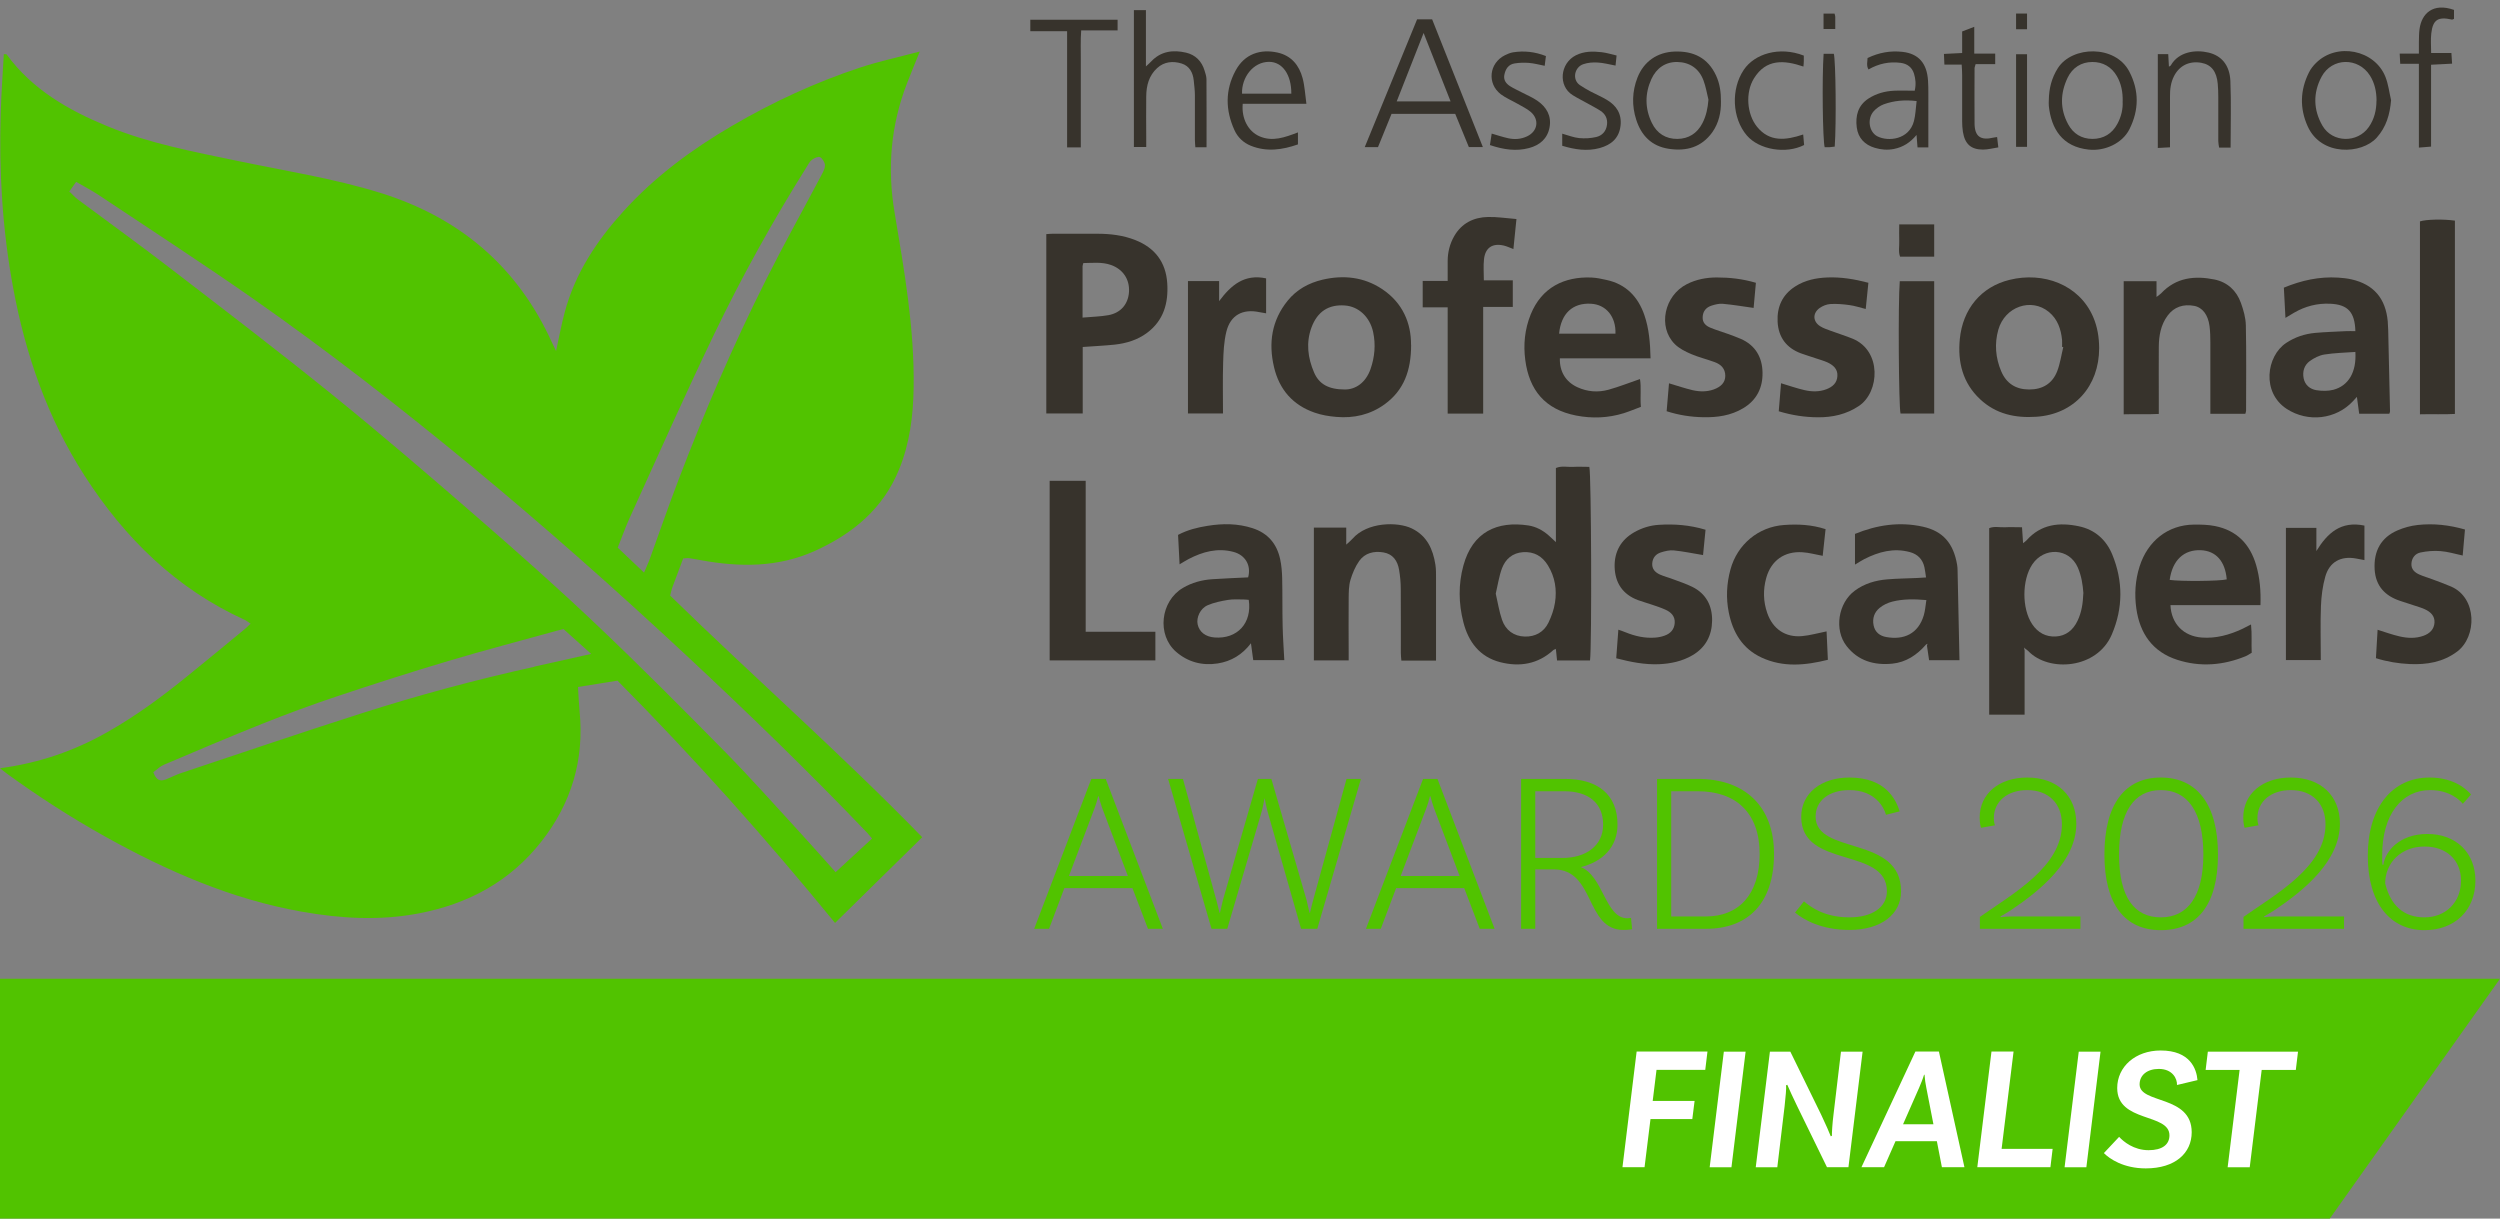 <?xml version="1.0" encoding="UTF-8"?>
<svg xmlns="http://www.w3.org/2000/svg" id="a" data-name="Layer 1" width="720" height="350.952" viewBox="0 0 328.25 160">
  <rect x="0" y="0" width="328.25" height="160" fill="#808080" stroke="none"/>
  <polygon points="305.9 160 0 160 0 128.51 328.25 128.51 305.9 160" style="fill: #51c300;"/>
  <path d="M87.99,78.19c.11-.4.17-.75.29-1.07.46-1.26.95-2.52,1.42-3.79.33-.02.56-.07.79-.04.53.07,1.05.17,1.57.27,5.09.92,10.09.96,14.94-1.23,4.97-2.25,8.93-5.51,11.04-10.67,1.41-3.44,1.87-7.08,1.92-10.76.12-7.78-1.23-15.42-2.51-23.05-.97-5.8-.48-11.41,1.63-16.88.5-1.29,1.03-2.58,1.69-4.21-2.77.74-5.3,1.28-7.75,2.08-5.9,1.94-11.52,4.54-16.88,7.67-5.28,3.08-10.17,6.69-14.29,11.24-3.49,3.85-6.32,8.11-7.69,13.2-.44,1.62-.74,3.28-1.15,5.14-.24-.5-.39-.81-.54-1.13-4.52-9.95-12.1-16.38-22.48-19.62-6.1-1.9-12.41-2.88-18.64-4.18-5.84-1.22-11.71-2.3-17.26-4.59C8.97,14.46,4.24,11.76.88,7.16c-.04-.06-.21-.03-.38-.05-.14,2.53-.32,5.06-.4,7.59-.25,7.76.21,15.47,1.63,23.11,1.63,8.8,4.52,17.11,9.38,24.66,5.29,8.22,12.03,14.83,21.04,18.93.24.11.44.28.75.49-.33.31-.53.52-.75.7-2.51,2.06-5.01,4.14-7.54,6.18-3.35,2.72-6.82,5.28-10.59,7.4C9.72,98.6,5.13,100.19,0,100.87c.39.31.61.49.84.66,4.16,3.03,8.48,5.81,12.98,8.32,8.14,4.53,16.59,8.23,25.84,9.86,5.1.9,10.19,1.2,15.32.22,6.51-1.24,12-4.2,16.12-9.46,3.92-5.01,5.63-10.69,5-17.06-.1-1.04-.14-2.09-.21-3.21,1.81-.29,3.49-.56,5.19-.83,10.03,10.12,19.49,20.72,28.56,31.81,3.83-3.77,7.56-7.43,11.45-11.25-10.77-11.06-22.21-21.1-33.1-31.73ZM82.72,67.9c3.67-8.05,7.25-16.14,11.09-24.11,3.61-7.5,7.66-14.78,12.08-21.83.22-.35.41-.76.73-.99.29-.22.85-.46,1.07-.33.33.2.64.73.63,1.1-.02.49-.33.99-.57,1.45-2.4,4.54-4.91,9.03-7.21,13.62-4.27,8.5-8.03,17.23-11.42,26.11-1.35,3.53-2.58,7.1-3.87,10.65-.18.49-.41.95-.69,1.61-1.23-1.16-2.25-2.14-3.45-3.27.52-1.31,1.01-2.69,1.61-4.02ZM70.15,87.55c-7.66,1.69-15.24,3.73-22.71,6.12-7.92,2.53-15.79,5.21-23.68,7.84-.67.22-1.3.56-1.96.82-.7.28-1.27.19-1.67-.94.46-.33.87-.76,1.37-.97,4.29-1.82,8.57-3.65,12.89-5.37,3.23-1.29,6.5-2.5,9.79-3.6,4.87-1.63,9.75-3.19,14.67-4.66,4.75-1.41,9.54-2.67,14.31-3.99.22-.06.45-.11.83-.2,1.12,1.01,2.28,2.05,3.63,3.26-2.7.6-5.09,1.14-7.49,1.67ZM109.72,114.52c-1.65-1.84-3.2-3.6-4.79-5.33-3.2-3.48-6.33-7.01-9.64-10.38-5.6-5.69-11.23-11.35-17.02-16.84-5.1-4.84-10.36-9.5-15.67-14.11-6.24-5.42-12.51-10.81-18.94-16.01-7.07-5.72-14.3-11.24-21.51-16.78-3.93-3.03-7.96-5.92-11.94-8.89-.37-.28-.68-.63-1.11-1.04.3-.42.55-.77.9-1.26,1.05.61,2.04,1.12,2.96,1.73,6.78,4.52,13.62,8.96,20.3,13.63,9.83,6.88,19.29,14.25,28.54,21.88,9.71,8.01,19.11,16.36,28.32,24.94,8.13,7.58,16.11,15.31,23.79,23.34.16.17.3.35.59.7-1.62,1.49-3.13,2.88-4.77,4.4Z" style="fill: #51c300;"/>
  <g>
    <path d="M265.83,85.32v8.52h-4.65v-24.49c.64-.28,1.36-.09,2.06-.12.72-.04,1.44,0,2.25,0,.05.69.09,1.33.14,2.09.22-.18.36-.26.46-.38,1.89-2.13,4.3-2.38,6.87-1.84,2.09.44,3.58,1.76,4.38,3.71,1.43,3.49,1.43,7.02-.06,10.5-1.95,4.56-8.28,4.97-10.95,2.19-.11-.12-.26-.21-.39-.31-.05-.06-.11-.12-.16-.17,0,.11.02.21.02.32ZM273.55,77.91c-.08-1.14-.25-2.29-.74-3.41-1.14-2.57-4.41-2.7-5.96-.41-1.38,2.04-1.4,5.8-.03,7.86.75,1.12,1.8,1.69,3.11,1.62,1.33-.07,2.27-.85,2.84-2.04.55-1.13.72-2.34.77-3.61Z" style="fill: #37332c;"/>
    <path d="M204.28,85.22c-.11.04-.24.06-.33.14-2.03,1.85-4.43,2.24-6.99,1.58-2.69-.7-4.16-2.67-4.82-5.25-.63-2.45-.67-4.97,0-7.42,1.21-4.46,4.46-5.89,8.52-5.28,1.01.15,1.92.64,2.7,1.33.25.22.49.45.93.86,0-1.83,0-3.41,0-4.99s0-3.13,0-4.74c.75-.32,1.51-.11,2.25-.15.72-.04,1.43,0,2.14,0,.26.89.34,23.61.09,25.42h-4.33c-.05-.5-.1-1-.15-1.49.02-.06.05-.12.07-.17-.03.05-.06.11-.08.16ZM196.39,77.94c.27,1.17.45,2.35.83,3.45.47,1.36,1.55,2.15,2.98,2.19,1.36.04,2.5-.57,3.11-1.82.4-.83.72-1.73.86-2.63.27-1.71,0-3.38-.92-4.88-.74-1.22-1.83-1.85-3.28-1.75-1.38.1-2.3.9-2.76,2.12-.39,1.05-.55,2.19-.82,3.34Z" style="fill: #37332c;"/>
    <path d="M142.16,45.55v8.74h-4.78v-23.55c.28-.02.56-.05.85-.05,1.95,0,3.9,0,5.85,0,1.71,0,3.39.2,4.98.83,2.57,1.01,4.02,2.89,4.2,5.67.17,2.59-.47,4.89-2.66,6.52-1.25.93-2.71,1.37-4.25,1.54-1.34.14-2.7.2-4.2.31ZM142.14,41.7c1.24-.11,2.34-.13,3.4-.32,1.64-.3,2.61-1.48,2.7-3.08.09-1.64-.81-2.96-2.37-3.51-1.19-.42-2.4-.26-3.63-.25-.05.2-.1.32-.1.43,0,2.16,0,4.32,0,6.73Z" style="fill: #37332c;"/>
    <path d="M275.62,45.7c0,5.02-3.28,8.69-8.24,9.02-2.77.19-5.31-.35-7.39-2.3-2.29-2.14-2.96-4.88-2.67-7.88.38-3.98,2.81-6.89,6.55-7.8,4.39-1.08,9.11.59,10.96,4.87.56,1.3.78,2.67.79,4.08ZM270.91,45.58c-.05-.01-.11-.03-.16-.04,0-.3.02-.59,0-.89-.14-1.43-.58-2.74-1.73-3.69-2.32-1.91-5.78-.7-6.64,2.33-.52,1.85-.37,3.69.38,5.46.68,1.6,1.92,2.39,3.68,2.39,1.76,0,3.04-.78,3.67-2.4.39-1.01.54-2.11.8-3.17Z" style="fill: #37332c;"/>
    <path d="M185.28,45.29c0,3.4-.97,5.96-3.46,7.78-1.89,1.38-4.06,1.87-6.36,1.67-.96-.08-1.94-.24-2.85-.56-2.86-.99-4.64-3.03-5.33-5.97-.75-3.18-.31-6.14,1.79-8.73,1.19-1.47,2.77-2.33,4.59-2.76,2.76-.64,5.41-.35,7.79,1.22,2.74,1.81,3.84,4.51,3.82,7.34ZM176.6,51.14c1.38,0,2.72-.88,3.35-2.68.55-1.58.7-3.21.34-4.87-.43-1.97-1.9-3.35-3.7-3.48-2.14-.16-3.61.79-4.39,2.88-.74,2.01-.49,4,.34,5.92.65,1.51,1.88,2.23,4.05,2.23Z" style="fill: #37332c;"/>
    <path d="M290.22,54.32c0-.46,0-.83,0-1.21,0-2.71,0-5.43,0-8.14,0-.72-.02-1.45-.11-2.16-.19-1.47-.93-2.45-2.01-2.65-1.4-.26-2.63.11-3.5,1.29-.89,1.21-1.14,2.63-1.15,4.09-.02,2.29,0,4.58,0,6.87,0,.59,0,1.18,0,1.94-1.54.08-3.04,0-4.61.05v-17.48h4.31v2.07c.31-.24.47-.34.6-.47,1.96-2.09,4.42-2.35,7.02-1.82,1.69.35,2.88,1.45,3.46,3.07.34.94.63,1.96.65,2.95.08,3.73.03,7.46.03,11.2,0,.12-.05.24-.1.41h-4.58Z" style="fill: #37332c;"/>
    <path d="M309.26,43.47c-.07-2.51-1.01-3.49-3.31-3.59-1.7-.08-3.27.33-4.74,1.18-.33.19-.64.39-1.13.68-.07-1.39-.14-2.65-.21-3.97,2.34-.97,4.67-1.47,7.12-1.32.59.04,1.19.1,1.76.23,2.91.66,4.48,2.49,4.76,5.51.03.38.05.76.06,1.14.08,3.56.17,7.12.24,10.68,0,.08-.04.16-.09.31h-3.96c-.09-.69-.19-1.39-.3-2.21-.2.22-.35.39-.5.55-2.24,2.42-5.93,2.83-8.7,1.04-3.34-2.16-2.69-6.94-.09-8.67,1.16-.77,2.43-1.19,3.8-1.32,1.35-.12,2.7-.16,4.06-.23.37-.02.75,0,1.23,0ZM309.26,46.21c-1.41.1-2.76.13-4.08.34-.67.11-1.36.46-1.92.87-.72.53-.97,1.37-.79,2.26.18.88.83,1.41,1.66,1.55.73.12,1.53.13,2.24-.05,1.99-.53,3.05-2.32,2.89-4.96Z" style="fill: #37332c;"/>
    <path d="M154.88,74.11c-.07-1.41-.13-2.62-.2-3.88,1.25-.66,2.55-.98,3.88-1.19,1.98-.32,3.95-.32,5.9.31,2.01.65,3.18,2.04,3.62,4.05.18.82.25,1.68.27,2.52.05,2.08.01,4.16.06,6.23.03,1.48.14,2.95.22,4.53h-4.08c-.09-.66-.19-1.39-.3-2.22-1.13,1.49-2.58,2.37-4.36,2.65-2.04.32-3.9-.18-5.45-1.51-2.58-2.23-2.08-6.66.88-8.41,1.19-.7,2.5-1.05,3.86-1.14,1.56-.11,3.13-.16,4.7-.24.43-1.55-.35-2.93-1.94-3.35-2.09-.55-4.02-.02-5.87.94-.37.19-.72.42-1.2.7ZM163.96,78.76c-.23-.02-.48-.05-.72-.05-.67,0-1.36-.05-2.02.06-.9.15-1.83.34-2.66.7-.97.42-1.5,1.61-1.31,2.51.22,1,1.03,1.63,2.22,1.72,3,.23,4.95-1.89,4.49-4.95Z" style="fill: #37332c;"/>
    <path d="M252.87,84.65c-1.18,1.35-2.61,2.31-4.42,2.49-2.36.23-4.47-.36-5.99-2.31-1.67-2.14-1.11-5.66,1.07-7.27,1.27-.94,2.72-1.36,4.26-1.49,1.31-.11,2.62-.12,3.93-.18.37-.02.73-.04,1.17-.07-.08-.51-.12-.92-.21-1.33-.23-1.04-.87-1.72-1.91-2-2.13-.58-4.1-.04-5.99.92-.37.19-.71.42-1.22.72v-4.03c2.86-1.17,5.83-1.63,8.9-.95,2.67.59,4.03,2.2,4.51,5,.04.25.06.51.06.76.08,3.89.16,7.79.25,11.77h-3.99c-.09-.59-.19-1.24-.28-1.9.02-.09.05-.17.07-.26-.07.04-.14.08-.21.12ZM252.93,78.79c-1.63-.14-3.06-.15-4.46.2-.6.15-1.21.44-1.68.83-.68.56-.97,1.35-.79,2.27.18.92.82,1.4,1.65,1.55,2.33.43,4.22-.43,4.94-2.84.18-.6.22-1.23.34-2Z" style="fill: #37332c;"/>
    <path d="M216.72,47.05h-11.91c-.05,1.75.78,3.09,2.3,3.79,1.32.61,2.71.71,4.09.33,1.37-.38,2.7-.91,4.13-1.4.19,1.1,0,2.3.12,3.65-.76.28-1.49.59-2.24.83-2.06.64-4.18.72-6.27.31-4.09-.8-6.15-3.34-6.67-7.28-.27-2.03-.07-4.06.71-5.99,1.44-3.56,4.42-4.99,7.97-4.85.67.03,1.34.17,2,.32,2.56.56,4.14,2.23,4.96,4.62.61,1.77.76,3.62.81,5.68ZM212.11,43.81c.08-2.22-1.22-3.82-3.21-3.93-2.4-.14-3.94,1.28-4.19,3.93h7.4Z" style="fill: #37332c;"/>
    <path d="M295.66,85.7c-.32.19-.56.36-.83.47-2.92,1.19-5.92,1.44-8.94.47-3.25-1.04-4.93-3.46-5.39-6.74-.26-1.85-.15-3.71.43-5.53,1.07-3.36,3.73-5.45,7.12-5.49.93-.01,1.87.01,2.78.19,2.85.57,4.59,2.36,5.4,5.12.49,1.68.63,3.38.57,5.26h-11.82c.11,2.47,1.74,4.09,4.12,4.26,1.87.14,3.61-.35,5.28-1.12.34-.16.67-.34,1.18-.6.14,1.31.03,2.5.09,3.7ZM284.88,76.14c1.36.21,6.63.17,7.49-.07-.2-2.38-1.41-3.74-3.4-3.83-2.24-.09-3.73,1.32-4.09,3.89Z" style="fill: #37332c;"/>
    <path d="M188.54,86.74h-4.54c-.03-.36-.07-.68-.07-1,0-2.8.01-5.6-.01-8.4,0-.84-.08-1.69-.22-2.52-.2-1.17-.79-2.07-2.06-2.29-1.26-.21-2.43.08-3.18,1.13-.52.74-.89,1.63-1.15,2.5-.22.76-.22,1.59-.23,2.39-.03,2.37,0,4.75,0,7.12,0,.33,0,.65,0,1.04h-4.57v-17.44h4.25v2.24c.37-.34.61-.53.81-.76,1.95-2.24,5.94-2.26,7.79-1.37,2.01.97,2.79,2.73,3.11,4.78.09.58.08,1.18.08,1.78,0,3.18,0,6.36,0,9.54v1.24Z" style="fill: #37332c;"/>
    <path d="M194.74,40.3v14.01h-4.66v-13.96h-3.28v-3.46h3.28c0-.94,0-1.78,0-2.61,0-1.16.28-2.27.86-3.28.98-1.7,2.55-2.47,4.43-2.51,1.21-.03,2.43.17,3.74.27-.14,1.38-.27,2.62-.4,3.94-.51-.19-.88-.37-1.27-.46-1.48-.34-2.42.28-2.59,1.79-.1.88-.02,1.78-.02,2.78h3.8v3.49h-3.88Z" style="fill: #37332c;"/>
    <path d="M142.55,82.95h9.15v3.76h-13.88v-23.58h4.73v19.82Z" style="fill: #37332c;"/>
    <path d="M323.65,69.53c-.11,1.21-.2,2.3-.3,3.41-1.02-.22-1.96-.51-2.91-.58-.87-.07-1.77,0-2.62.18-.7.14-1.16.71-1.2,1.47-.04.75.44,1.16,1.05,1.43.54.24,1.11.4,1.67.61.83.31,1.67.61,2.48.96,3.46,1.49,3.4,6.58.82,8.53-1.87,1.41-4.01,1.75-6.25,1.65-1.47-.07-2.93-.3-4.43-.77.07-1.26.14-2.46.22-3.73,1.06.33,1.96.66,2.89.87,1.04.24,2.09.29,3.13-.08.84-.3,1.4-.86,1.45-1.74.05-.87-.52-1.4-1.26-1.74-.38-.18-.79-.3-1.19-.43-.68-.23-1.37-.45-2.05-.67-2.01-.66-3.23-1.97-3.36-4.14-.14-2.42.85-4.18,2.98-5.11.84-.37,1.77-.62,2.68-.72,2.08-.23,4.13,0,6.22.6Z" style="fill: #37332c;"/>
    <path d="M223.94,69.54c-.12,1.16-.23,2.28-.33,3.34-1.33-.22-2.57-.48-3.82-.61-.57-.06-1.18.09-1.74.27-.64.21-1.05.69-1.11,1.41-.06.75.38,1.2.99,1.48.58.26,1.2.41,1.79.64.83.31,1.68.59,2.47.98,1.83.9,2.64,2.5,2.61,4.46-.03,1.93-.85,3.52-2.59,4.53-1.35.79-2.84,1.1-4.37,1.17-1.88.08-3.7-.28-5.63-.78.09-1.23.18-2.43.28-3.75.37.13.68.23.97.35,1.23.5,2.51.79,3.84.69.42-.03.84-.11,1.23-.25.79-.27,1.3-.81,1.36-1.67.06-.89-.48-1.42-1.22-1.75-.58-.26-1.18-.46-1.78-.66-.6-.21-1.21-.37-1.81-.59-2.03-.75-3.03-2.29-3.08-4.38-.04-1.96.81-3.52,2.55-4.52,1-.57,2.09-.92,3.25-.99,2.04-.13,4.05.02,6.12.64Z" style="fill: #37332c;"/>
    <path d="M245.32,37.12c-.12,1.21-.23,2.3-.35,3.45-.76-.19-1.44-.42-2.13-.51-.83-.12-1.69-.19-2.52-.14-.48.03-1,.24-1.4.52-.95.69-.91,1.78.08,2.4.42.27.92.42,1.39.6.95.35,1.92.65,2.86,1.03,3.85,1.59,3.55,7,.83,8.83-1.66,1.11-3.49,1.51-5.42,1.49-1.68-.01-3.36-.26-5.11-.79.1-1.21.2-2.42.3-3.68,1.07.32,2.06.67,3.07.9.95.22,1.93.25,2.88-.11.81-.31,1.4-.82,1.45-1.73.06-.95-.57-1.46-1.33-1.81-.5-.22-1.03-.36-1.55-.54-.64-.22-1.29-.41-1.92-.64-1.9-.71-2.94-2.11-3.05-4.13-.1-1.95.61-3.56,2.31-4.65,1.29-.83,2.74-1.12,4.23-1.18,1.78-.07,3.53.21,5.39.7Z" style="fill: #37332c;"/>
    <path d="M218.83,54c.1-1.24.21-2.44.31-3.67,1.09.32,2.08.66,3.1.9.91.21,1.85.23,2.76-.09,1-.36,1.54-.96,1.53-1.8,0-.93-.56-1.49-1.38-1.79-1.03-.38-2.11-.64-3.12-1.07-.76-.33-1.56-.73-2.14-1.31-2.24-2.25-1.38-6.35,1.59-7.86,1.24-.63,2.58-.88,3.93-.88,1.69,0,3.38.18,5.14.7-.1,1.12-.2,2.24-.3,3.3-1.4-.2-2.72-.42-4.04-.54-.49-.05-1.01.09-1.49.24-.7.23-1.13.73-1.16,1.5-.04.77.45,1.17,1.07,1.42.74.3,1.52.53,2.27.8.56.2,1.11.41,1.66.64,1.93.84,2.83,2.43,2.86,4.43.04,1.98-.76,3.62-2.54,4.68-1.63.98-3.44,1.22-5.26,1.18-1.59-.03-3.19-.27-4.8-.79Z" style="fill: #37332c;"/>
    <path d="M239.7,69.45c-.13,1.2-.26,2.36-.38,3.53-.94-.17-1.8-.42-2.66-.47-2.36-.16-4.11,1.08-4.75,3.36-.43,1.54-.4,3.1.13,4.62.72,2.09,2.38,3.23,4.57,3.03,1.04-.09,2.05-.39,3.22-.62.05,1.22.11,2.42.17,3.73-2.96.74-5.87,1.02-8.7-.29-2.51-1.16-3.78-3.29-4.31-5.92-.38-1.9-.29-3.78.22-5.65.89-3.28,3.65-5.6,7.04-5.84,1.82-.13,3.62-.05,5.46.55Z" style="fill: #37332c;"/>
    <path d="M317.74,54.4v-25.33c.83-.27,3.03-.32,4.59-.1v25.38c-1.47.09-2.97,0-4.59.05Z" style="fill: #37332c;"/>
    <path d="M155.98,36.9h4.09v2.64c1.57-2.1,3.31-3.6,6.17-2.99v4.59c-.32-.06-.59-.09-.86-.15-2.21-.48-3.83.39-4.36,2.57-.32,1.3-.38,2.68-.42,4.03-.07,2.2-.02,4.4-.02,6.7h-4.6v-17.39Z" style="fill: #37332c;"/>
    <path d="M310.45,69v4.54c-.41-.08-.76-.14-1.11-.21-1.98-.36-3.48.44-4.03,2.38-.35,1.24-.52,2.57-.57,3.87-.09,2.33-.02,4.66-.02,7.09h-4.58v-17.36h4v3.04c1.44-2.34,3.2-3.99,6.31-3.34Z" style="fill: #37332c;"/>
    <path d="M249.43,36.92h4.53v17.38h-4.42c-.24-.85-.33-14.74-.1-17.38Z" style="fill: #37332c;"/>
    <path d="M186.07,2.54h1.97c2.2,5.53,4.41,11.09,6.66,16.77h-1.84c-.57-1.39-1.18-2.86-1.79-4.36h-8.36c-.58,1.43-1.17,2.87-1.78,4.37h-1.74c2.32-5.66,4.59-11.19,6.88-16.79ZM190.46,13.31c-1.2-3.06-2.34-5.93-3.54-8.98-1.23,3.12-2.37,6.01-3.53,8.98h7.07Z" style="fill: #37332c;"/>
    <path d="M158.4,19.34h-1.45c-.02-.34-.06-.66-.06-.99,0-1.95,0-3.9,0-5.86,0-.63-.09-1.27-.15-1.9-.1-1.05-.56-1.93-1.59-2.25-1.13-.35-2.28-.26-3.22.6-1.08.99-1.41,2.29-1.43,3.68-.03,1.78,0,3.57,0,5.35,0,.42,0,.83,0,1.33h-1.62V1.33h1.58v7.39c.34-.32.53-.47.69-.65,1.28-1.36,2.88-1.55,4.57-1.16,1.24.29,2.07,1.12,2.44,2.36.11.36.24.74.25,1.11.02,2.96.01,5.92.01,8.95Z" style="fill: #37332c;"/>
    <path d="M269.01,13.15c.02-1.51.36-2.91,1.19-4.21,1.88-2.93,7.54-3.08,9.38.46,1.31,2.51,1.27,5.06.02,7.56-.92,1.84-3.22,2.92-5.37,2.68-3.46-.37-4.9-2.73-5.22-5.73-.03-.25,0-.51,0-.76ZM278.71,13.29c.02-1.22-.19-2.28-.75-3.27-.72-1.26-1.87-1.89-3.24-1.88-1.44,0-2.61.74-3.25,2.08-.96,2.03-1.01,4.07.07,6.08.68,1.27,1.78,1.93,3.19,1.94,1.46,0,2.59-.68,3.29-1.99.51-.95.74-1.97.68-2.95Z" style="fill: #37332c;"/>
    <path d="M313.95,13.15c-.16,1.88-.63,3.53-1.9,4.94-1.95,2.16-7.26,2.47-9.05-1.5-1.07-2.37-1-4.78.18-7.11.22-.44.55-.86.91-1.21,2.73-2.73,7.71-1.74,9.12,1.83.38.97.5,2.03.74,3.06ZM312.04,13.2c-.01-1.16-.23-2.27-.86-3.27-1.54-2.44-5-2.39-6.36.15-1.13,2.12-1.09,4.34.12,6.43,1.31,2.25,4.6,2.31,6.09.16.72-1.04,1-2.22,1-3.48Z" style="fill: #37332c;"/>
    <path d="M225.96,13.37c.02,1.36-.27,2.77-1.13,3.99-1.41,1.97-3.39,2.53-5.71,2.18-2.28-.34-3.63-1.76-4.29-3.84-.58-1.82-.54-3.68.16-5.49.83-2.13,2.6-3.36,4.88-3.44,2.48-.09,4.37.82,5.45,3.15.49,1.06.65,2.18.64,3.45ZM224.32,13.09c-.21-.85-.35-1.74-.66-2.55-.58-1.55-1.82-2.37-3.42-2.4-1.56-.03-2.75.8-3.41,2.24-.87,1.91-.86,3.87.06,5.76.66,1.37,1.83,2.12,3.36,2.1,1.47-.02,2.58-.73,3.27-2.05.5-.96.71-1.98.8-3.1Z" style="fill: #37332c;"/>
    <path d="M253.18,19.35h-1.41c-.04-.53-.08-1.02-.13-1.63-.82.99-1.76,1.6-2.97,1.84-.87.17-1.7.09-2.51-.15-1.33-.4-2.19-1.29-2.37-2.69-.19-1.52.16-2.88,1.54-3.78,1.02-.66,2.16-.97,3.36-1.03.88-.04,1.77,0,2.71,0,.2-.85.11-1.56-.09-2.23-.26-.84-.88-1.32-1.77-1.43-1.48-.19-2.86.1-4.21.87-.3-.52-.13-1.01-.12-1.5,1.48-.72,3.01-.99,4.6-.81,2.09.24,3.2,1.49,3.34,3.79.07,1.14.03,2.29.04,3.44,0,1.74,0,3.47,0,5.31ZM251.66,13.27c-1.62-.19-2.99-.05-4.31.42-.49.18-.98.52-1.33.91-.9,1.01-.62,2.73.48,3.3,1.4.72,4.16.46,4.8-2,.21-.8.23-1.65.35-2.62Z" style="fill: #37332c;"/>
    <path d="M170.42,17.37v1.59c-2.06.72-4.11,1.01-6.18.18-.97-.39-1.73-1.1-2.16-2.06-1.19-2.62-1.23-5.26.15-7.81,1.19-2.21,3.27-2.86,5.51-2.37,1.8.4,2.84,1.66,3.29,3.36.28,1.04.33,2.15.5,3.37h-8.36c-.18,1.93.71,3.62,2.21,4.27,1.71.74,3.31.14,5.05-.52ZM163.08,12.3h6.47c.02-2.48-1.16-4.18-2.92-4.18-2.1,0-3.63,2.06-3.55,4.18Z" style="fill: #37332c;"/>
    <path d="M292.87,19.38h-1.5c-.04-.3-.11-.58-.11-.86,0-1.95,0-3.9,0-5.86,0-.55-.02-1.1-.07-1.65-.14-1.62-.84-2.52-2.14-2.76-1.58-.29-2.89.36-3.6,1.74-.44.86-.54,1.77-.53,2.71,0,2.16,0,4.32,0,6.64-.52.03-1,.06-1.6.09V7.11h1.37c.03.5.06,1.03.09,1.64.11-.07.21-.1.25-.17,1.04-1.81,3.25-2.08,4.94-1.68,1.73.41,2.79,1.67,2.88,3.73.12,2.87.03,5.75.03,8.74Z" style="fill: #37332c;"/>
    <path d="M146.74,2.59v1.4h-4.78c-.1,1.36-.04,2.62-.05,3.87-.01,1.27,0,2.54,0,3.82v7.67h-1.8V4.1h-4.83v-1.51h11.46Z" style="fill: #37332c;"/>
    <path d="M195.63,19.04c.09-.59.16-1.03.23-1.5.79.23,1.47.46,2.16.61.85.19,1.69.13,2.49-.25,1.4-.66,1.64-2.2.47-3.21-.5-.43-1.14-.72-1.72-1.06-.73-.42-1.53-.75-2.2-1.25-1.84-1.41-1.54-4.1.54-5.13.34-.17.7-.32,1.07-.38,1.44-.23,2.85-.08,4.31.49-.06.43-.11.83-.16,1.28-.76-.15-1.41-.33-2.07-.38-.63-.05-1.27-.03-1.89.07-.81.13-1.19.74-1.34,1.51-.13.68.24,1.15.76,1.48.5.32,1.05.55,1.57.83.67.35,1.39.65,2.01,1.08,1.2.83,1.87,1.98,1.6,3.48-.27,1.5-1.3,2.36-2.7,2.73-1.68.45-3.34.21-5.12-.39Z" style="fill: #37332c;"/>
    <path d="M212.26,7.27c-.06.52-.1.92-.14,1.34-.85-.16-1.59-.36-2.34-.4-.62-.04-1.28.01-1.87.21-1.18.38-1.53,2.02-.48,2.75.45.31.93.58,1.41.84.71.38,1.46.69,2.14,1.1,1.26.75,1.97,1.84,1.8,3.37-.18,1.66-1.22,2.54-2.74,2.96-1.65.45-3.26.2-4.92-.3v-1.59c.79.22,1.5.51,2.22.58.74.07,1.52.03,2.24-.14.78-.18,1.31-.75,1.42-1.61.1-.8-.22-1.42-.87-1.84-.6-.39-1.25-.71-1.87-1.06-.59-.33-1.2-.63-1.77-.99-1.93-1.2-1.67-4.17.42-5.23,1.08-.54,2.22-.54,3.36-.41.66.07,1.3.28,2,.44Z" style="fill: #37332c;"/>
    <path d="M259.21,7.04h2.76v1.38h-2.57c-.07.25-.14.41-.14.56,0,2.42-.03,4.83,0,7.25.02,1.69.8,2.24,2.47,1.84.12-.03.24-.04.49-.08.05.42.09.82.16,1.36-.71.11-1.36.29-2.01.29-1.58,0-2.38-.73-2.64-2.33-.07-.46-.1-.93-.1-1.39-.01-2.03,0-4.07,0-6.1,0-.41-.03-.82-.06-1.34h-2.27c-.02-.5-.04-.9-.06-1.4.81-.04,1.55-.07,2.39-.12v-2.83c.54-.21,1-.39,1.59-.61v3.51Z" style="fill: #37332c;"/>
    <path d="M236.76,17.66c.05.58.09.99.12,1.38-2.39,1.22-5.9.62-7.51-1.24-1.96-2.28-2.12-6.11-.4-8.65,1.4-2.07,4.64-3.11,7.87-1.85,0,.2,0,.44,0,.69,0,.21-.02.41-.05.75-2.54-.87-4.91-1.03-6.5,1.56-1.14,1.85-.94,4.68.41,6.35,1.63,2.01,3.74,1.79,6.05,1.01Z" style="fill: #37332c;"/>
    <path d="M317.6,7.06c0-.59-.01-1.04,0-1.5.02-.59,0-1.19.09-1.78.28-1.97,1.73-3.46,4.52-2.48v1.18c-.14.05-.22.11-.28.09-1.8-.41-2.49.01-2.7,1.79-.1.83-.02,1.67-.02,2.6h2.66c.03.48.05.88.09,1.4-.93.05-1.8.09-2.76.14v10.75c-.54.04-.99.08-1.6.13v-11h-2.45c-.03-.47-.04-.84-.07-1.34h2.51Z" style="fill: #37332c;"/>
    <path d="M253.96,29.45v4.25h-4.48c-.25-.65-.08-1.36-.11-2.05-.03-.71,0-1.42,0-2.19h4.6Z" style="fill: #37332c;"/>
    <path d="M266.15,7.12v12.16h-1.44V7.12h1.44Z" style="fill: #37332c;"/>
    <path d="M239.45,7.06h1.33c.25.88.34,9.14.12,12.19-.22.02-.45.06-.69.08-.21.01-.42,0-.63,0-.26-.91-.36-9.07-.14-12.27Z" style="fill: #37332c;"/>
    <path d="M264.71,3.84V1.78h1.44v2.06h-1.44Z" style="fill: #37332c;"/>
    <path d="M239.43,1.79h1.45c.04.18.09.3.09.42,0,.51,0,1.01,0,1.6h-1.54V1.79Z" style="fill: #37332c;"/>
  </g>
  <g>
    <path d="M148.69,116.61h-8.94l-2.01,5.34h-1.95l7.5-19.68h1.89l7.5,19.68h-1.95l-2.04-5.34ZM148.09,115.02l-3.39-8.97c-.15-.42-.3-.96-.45-1.5h-.06c-.12.54-.3,1.08-.45,1.5l-3.39,8.97h7.74Z" style="fill: #51c300;"/>
    <path d="M178.69,102.27l-5.73,19.68h-2.13l-4.26-14.91c-.24-.75-.45-1.86-.51-2.19h-.03c-.06.33-.27,1.44-.51,2.19l-4.38,14.91h-2.07l-5.7-19.68h1.95l4.38,15.9c.15.57.3,1.14.42,1.68h.06c.12-.54.24-1.08.39-1.68l4.59-15.9h1.77l4.62,15.9.39,1.68h.06c.12-.54.27-1.11.42-1.68l4.38-15.9h1.89Z" style="fill: #51c300;"/>
    <path d="M192.25,116.61h-8.94l-2.01,5.34h-1.95l7.5-19.68h1.89l7.5,19.68h-1.95l-2.04-5.34ZM191.65,115.02l-3.39-8.97c-.15-.42-.3-.96-.45-1.5h-.06c-.12.54-.3,1.08-.45,1.5l-3.39,8.97h7.74Z" style="fill: #51c300;"/>
    <path d="M214.3,122.01s-.51.09-1.14.09c-5.04,0-3.69-7.95-9.15-7.95h-2.43v7.8h-1.86v-19.68h5.76c4.29,0,6.9,2.04,6.9,6,0,2.97-1.98,4.89-4.83,5.58,2.97,1.14,3.21,6.72,6.12,6.72.3,0,.48-.06.48-.06l.15,1.5ZM205.15,112.65c3.03,0,5.34-1.56,5.34-4.38s-1.92-4.38-5.1-4.38h-3.81v8.76h3.57Z" style="fill: #51c300;"/>
    <path d="M232.93,112.11c0,6.51-3.45,9.84-8.91,9.84h-6.45v-19.68h5.34c6.24,0,10.02,3.66,10.02,9.84ZM231.04,112.11c0-5.37-3.09-8.22-8.13-8.22h-3.48v16.44h4.56c4.26,0,7.05-2.82,7.05-8.22Z" style="fill: #51c300;"/>
    <path d="M242.83,103.74c-2.64,0-4.44,1.35-4.44,3.48,0,5.1,11.22,2.4,11.22,9.81,0,3.03-2.64,5.07-6.78,5.07-3.66,0-6-1.32-7.14-2.28l1.17-1.47c.93.78,2.73,2.1,5.97,2.1,3.06,0,4.92-1.38,4.92-3.42,0-5.88-11.25-2.91-11.25-9.78,0-3.09,2.61-5.16,6.33-5.16,4.83,0,6.12,2.97,6.6,4.44l-1.8.45c-.27-1.02-1.47-3.24-4.8-3.24Z" style="fill: #51c300;"/>
    <path d="M264.19,120.33h8.97v1.62h-13.2v-1.56c4.35-3.06,10.77-6.6,10.77-12.15,0-2.73-1.74-4.5-4.56-4.5-2.58,0-4.38,1.47-4.38,3.69,0,.45.09.81.15.93l-1.83.33c-.03-.09-.18-.54-.18-1.35,0-3.12,2.55-5.25,6.24-5.25,3.99,0,6.45,2.43,6.45,6.06,0,4.89-4.68,8.73-8.52,11.31-.45.3-1.14.72-1.44.87l.06.09c.21-.03.84-.09,1.47-.09Z" style="fill: #51c300;"/>
    <path d="M276.31,112.2c0-6.66,2.73-10.11,7.41-10.11s7.5,3.45,7.5,10.11-2.76,9.93-7.5,9.93-7.41-3.39-7.41-9.93ZM289.3,112.2c0-5.61-2.07-8.46-5.58-8.46s-5.49,2.85-5.49,8.46,2.01,8.25,5.49,8.25,5.58-2.73,5.58-8.25Z" style="fill: #51c300;"/>
    <path d="M298.8,120.33h8.97v1.62h-13.2v-1.56c4.35-3.06,10.77-6.6,10.77-12.15,0-2.73-1.74-4.5-4.56-4.5-2.58,0-4.38,1.47-4.38,3.69,0,.45.09.81.15.93l-1.83.33c-.03-.09-.18-.54-.18-1.35,0-3.12,2.55-5.25,6.24-5.25,3.99,0,6.45,2.43,6.45,6.06,0,4.89-4.68,8.73-8.52,11.31-.45.3-1.14.72-1.44.87l.06.09c.21-.03.84-.09,1.47-.09Z" style="fill: #51c300;"/>
    <path d="M325.02,115.62c0,3.9-2.7,6.51-6.69,6.51-4.38,0-7.44-3.39-7.44-9.78s3.27-10.26,8.1-10.26c3.42,0,4.98,1.71,5.46,2.22l-1.08,1.23c-.3-.36-1.62-1.8-4.29-1.8-3.72,0-6.3,3.21-6.3,8.55,0,.42,0,.84.03,1.23l.12.03c.24-1.71,2.04-4.05,5.79-4.05s6.3,2.46,6.3,6.12ZM323.13,115.62c0-2.67-1.89-4.47-4.77-4.47-3.12,0-5.16,2.13-5.19,4.83.72,2.91,2.43,4.47,5.16,4.47s4.8-1.92,4.8-4.83Z" style="fill: #51c300;"/>
  </g>
  <g>
    <path d="M217.5,140.48l-.5,4.07h5.5l-.3,2.38h-5.49l-.78,6.32h-2.9l1.86-15.18h9.3l-.29,2.4h-6.4Z" style="fill: #fff;"/>
    <path d="M226.34,138.08h2.86l-1.86,15.18h-2.86l1.86-15.18Z" style="fill: #fff;"/>
    <path d="M242.7,153.25h-2.82l-3.91-8.01c-.47-.93-1.08-2.32-1.3-2.81l-.16.07c.05.31-.05,1.5-.19,2.73l-.96,8.03h-2.83l1.86-15.18h2.68l4.05,8.28c.62,1.29,1.09,2.41,1.26,2.84l.15-.07c-.01-.38.05-1.53.21-2.8l.98-8.25h2.84l-1.86,15.18Z" style="fill: #fff;"/>
    <path d="M254.29,149.84h-5.41l-1.5,3.41h-2.97l7.08-15.18h3.09l3.35,15.18h-2.96l-.66-3.41ZM253.86,147.62l-.94-4.83c-.1-.46-.19-1.11-.23-1.68h-.06c-.17.57-.44,1.22-.64,1.69l-2.12,4.82h4Z" style="fill: #fff;"/>
    <path d="M269.51,150.85l-.29,2.4h-9.6l1.86-15.18h2.9l-1.57,12.78h6.7Z" style="fill: #fff;"/>
    <path d="M272.94,138.08h2.86l-1.86,15.18h-2.86l1.86-15.18Z" style="fill: #fff;"/>
    <path d="M283.45,140.35c-1.52,0-2.52.81-2.52,2.03,0,2.58,6.84,1.38,6.84,6.28,0,2.74-2.16,4.75-6.03,4.75-2.94,0-4.76-1.26-5.5-2.01l2-2.13c.56.61,1.91,1.75,3.87,1.75,1.8,0,2.74-.74,2.74-1.95,0-2.95-6.86-1.64-6.86-6.21,0-2.8,2.39-4.93,5.71-4.93,3.88,0,4.71,2.43,4.83,3.89l-2.69.64c.04-.81-.57-2.11-2.39-2.11Z" style="fill: #fff;"/>
    <path d="M294.06,140.48h-4.46l.29-2.4h11.84l-.29,2.4h-4.48l-1.57,12.78h-2.9l1.57-12.78Z" style="fill: #fff;"/>
  </g>
</svg>
